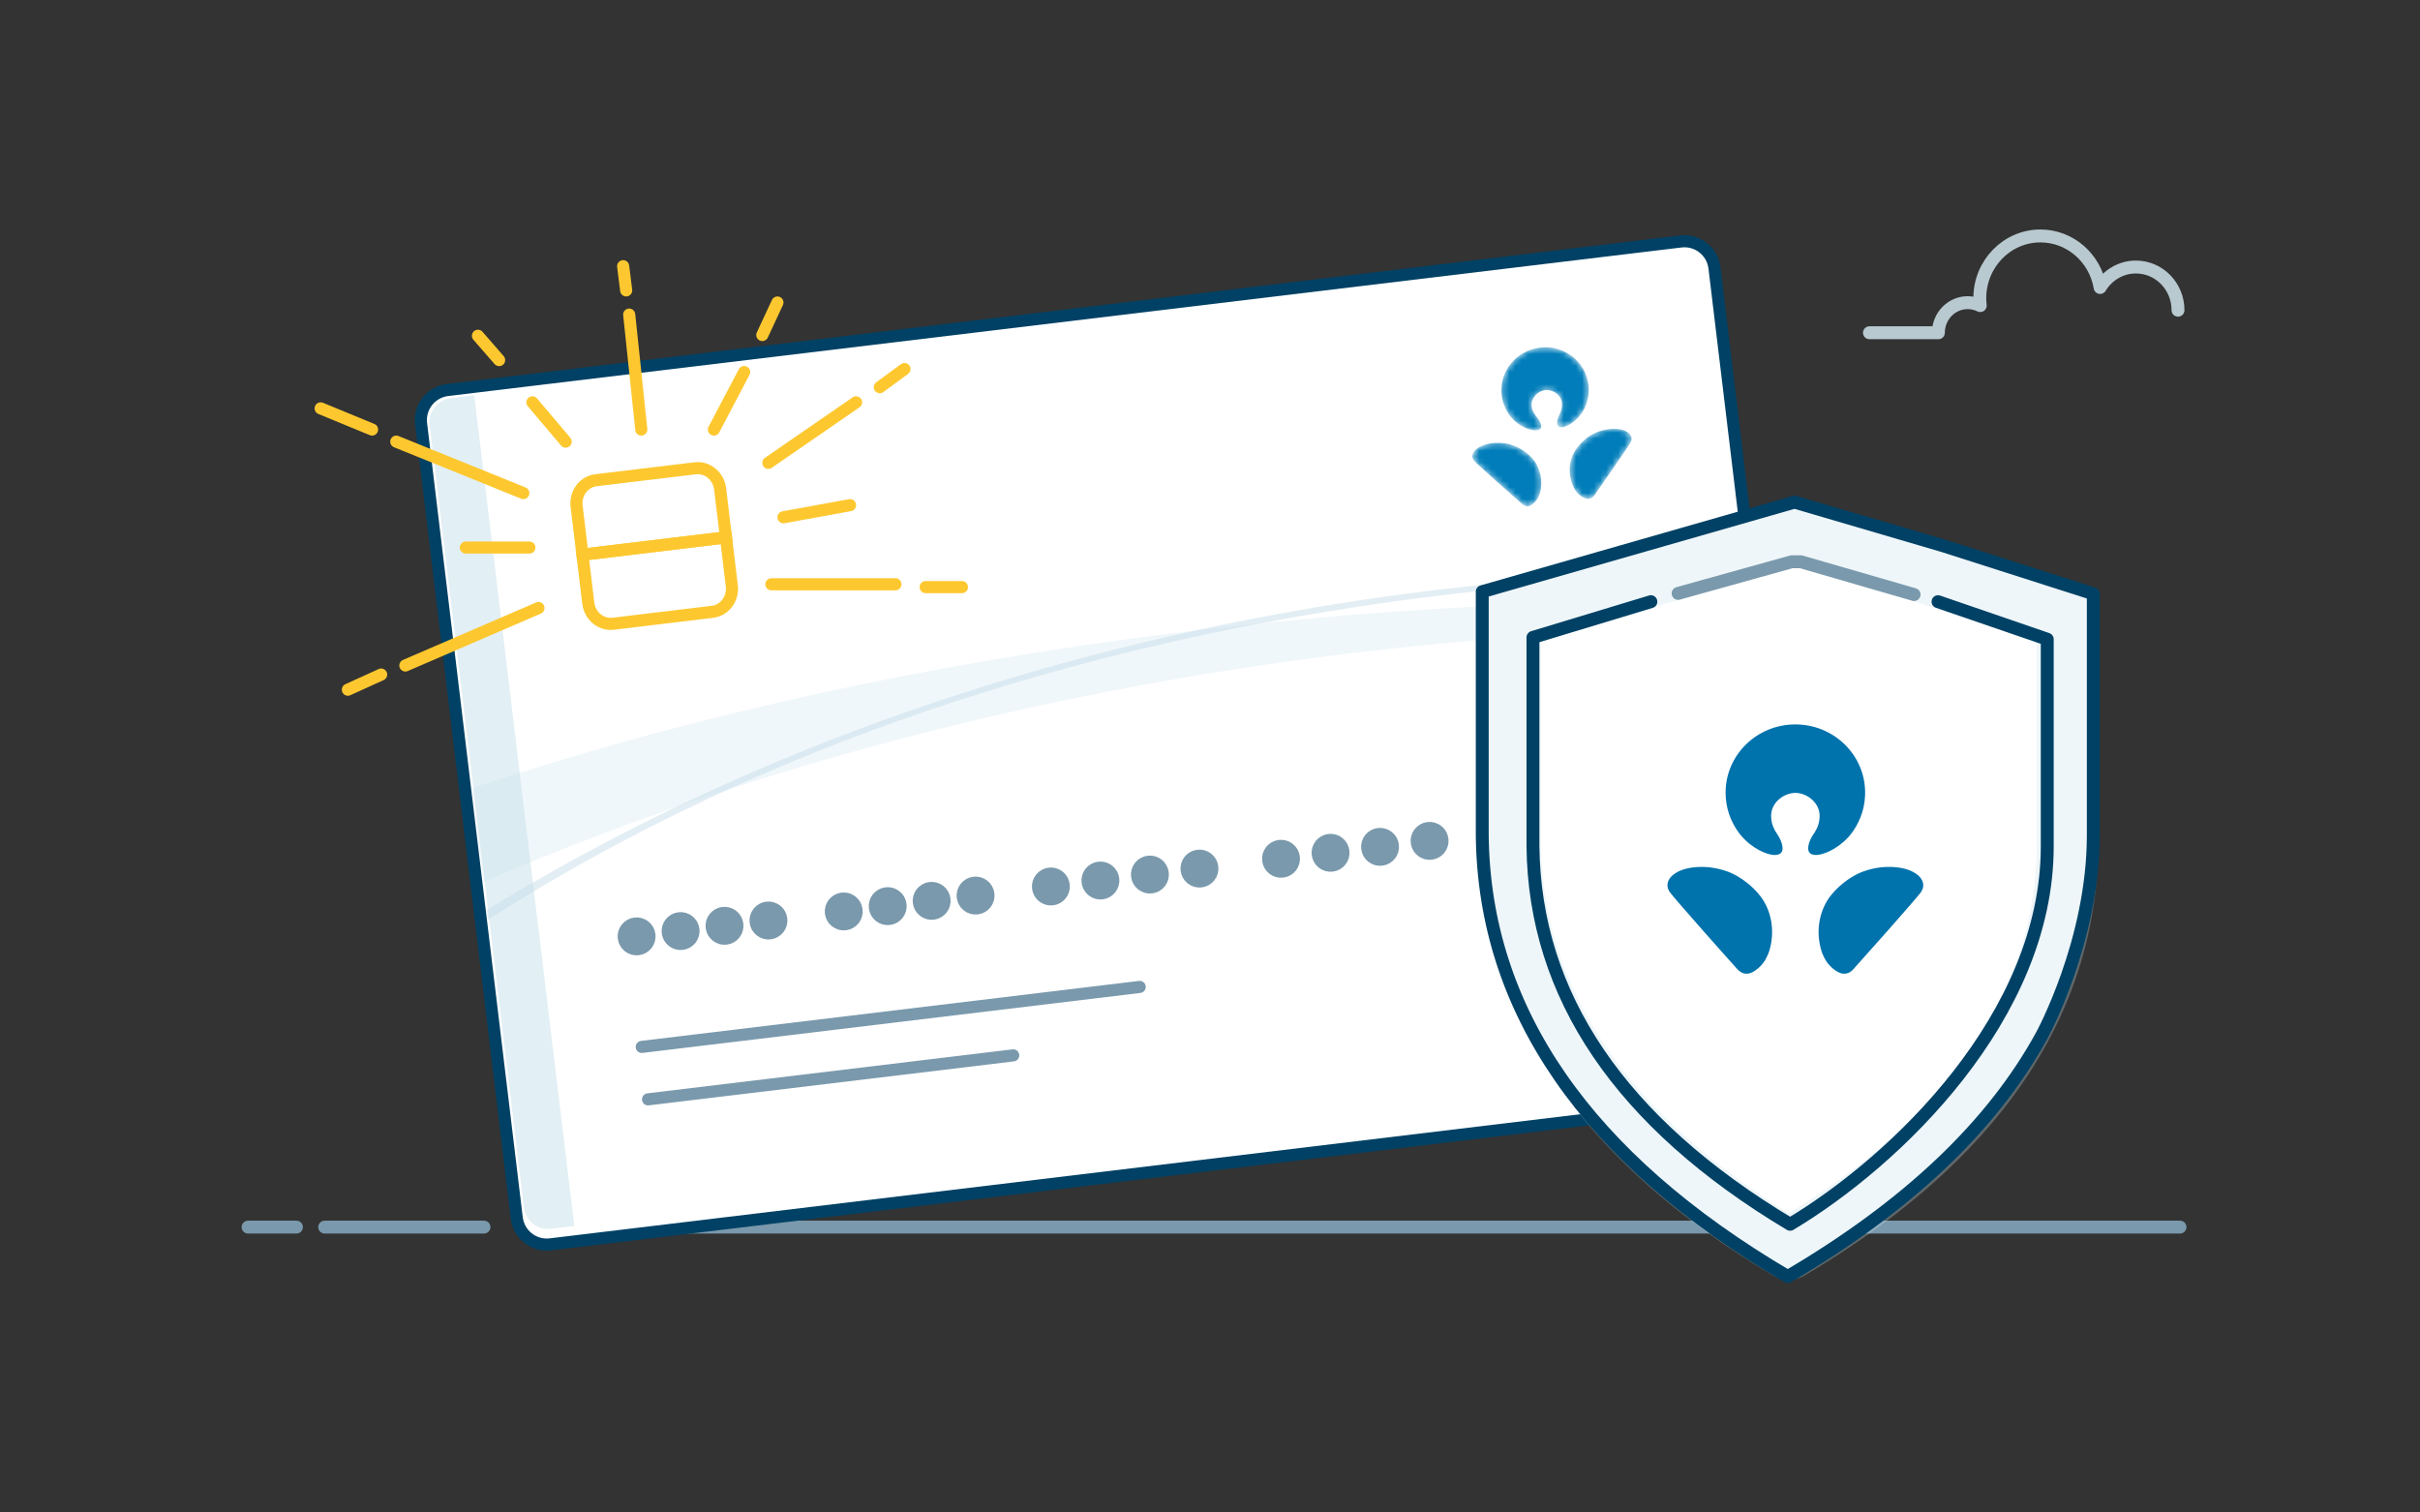 <svg width="400" height="250" viewBox="0 0 400 250" fill="none" xmlns="http://www.w3.org/2000/svg">
<rect x="0" y="0" width="400" height="250" fill="#333333" stroke="none"/>
<path d="M41 202.83H49M103 202.83H237H282.5M306.333 202.83H323.667L360.333 202.83M53.667 202.83H80" stroke="#7A99AC" stroke-width="2.13" stroke-linecap="round" stroke-linejoin="round"/>
<path d="M277.823 39.912L73.964 64.466C71.222 64.797 69.268 67.287 69.598 70.029L85.412 201.317C85.742 204.059 88.232 206.014 90.974 205.683L294.832 181.129C297.574 180.798 299.529 178.308 299.198 175.567L283.385 44.278C283.054 41.536 280.564 39.582 277.823 39.912Z" fill="white" stroke="#004165" stroke-width="2" stroke-linecap="round" stroke-linejoin="round"/>
<path d="M78.385 65.342L74.511 65.809C72.318 66.073 70.754 68.065 71.018 70.258L86.598 199.61C86.862 201.803 88.855 203.367 91.048 203.103L94.922 202.636L78.385 65.342Z" fill="#E2EFF4"/>
<mask id="mask0_4006_2197" style="mask-type:alpha" maskUnits="userSpaceOnUse" x="243" y="57" width="27" height="27">
<path d="M265.934 70.926L266.258 70.894C266.477 70.877 266.703 70.869 266.932 70.875L267.181 70.885C268.138 70.945 268.659 71.204 268.968 71.394L269.068 71.461C269.561 71.81 269.918 72.431 269.5 73.167L269.452 73.246C268.798 74.315 264.627 80.328 263.498 81.918L263.441 81.994C263.251 82.225 262.899 82.495 262.41 82.457L262.237 82.431C261.591 82.292 260.856 81.701 260.527 81.24L260.418 81.085C260.209 80.781 260.046 80.495 259.869 80.02L259.762 79.712C259.171 77.865 259.463 76.014 260.232 74.696L260.419 74.396C261.196 73.212 262.311 72.25 263.262 71.755C263.874 71.434 264.814 71.061 265.934 70.926ZM246.663 73.247L246.995 73.215C247.98 73.141 248.852 73.269 249.458 73.42L249.722 73.492C250.801 73.814 252.11 74.542 253.096 75.556L253.271 75.744C254.296 76.911 254.946 78.687 254.716 80.641L254.683 80.879C254.612 81.327 254.512 81.621 254.367 81.982L254.301 82.13C254.029 82.691 253.424 83.412 252.829 83.611L252.676 83.65C252.224 83.734 251.843 83.522 251.644 83.346L251.508 83.228C249.812 81.753 244.356 76.917 243.739 76.267L243.631 76.144C243.143 75.521 243.41 74.847 243.829 74.422L243.897 74.356C244.183 74.079 244.687 73.703 245.683 73.434C246.016 73.344 246.343 73.286 246.663 73.247ZM254.536 57.455L254.806 57.428C258.663 57.103 262.098 59.817 262.554 63.601L262.586 63.931C262.698 65.469 262.297 66.938 261.521 68.166L261.353 68.407C260.272 69.888 258.877 70.548 258.264 70.609L258.1 70.618C257.287 70.618 257.364 69.889 257.398 69.574L257.424 69.418C257.481 69.142 257.603 68.8 257.769 68.483L257.865 68.288C258.109 67.766 258.243 67.201 258.162 66.526L258.131 66.345C257.865 65.097 256.503 64.352 255.383 64.487L255.223 64.512C254.105 64.732 253.017 65.832 253.173 67.127L253.212 67.373C253.338 68.01 253.635 68.5 254.019 68.934L254.155 69.099C254.373 69.379 254.549 69.675 254.636 69.907L254.658 69.968C254.782 70.312 254.968 70.99 254.038 71.118L253.935 71.128C253.235 71.174 251.684 70.793 250.302 69.518L250.082 69.296C249.079 68.242 248.395 66.876 248.209 65.329C247.743 61.457 250.573 57.933 254.536 57.455Z" fill="white"/>
</mask>
<g mask="url(#mask0_4006_2197)">
<path d="M265.934 70.926L266.258 70.894C266.477 70.877 266.703 70.869 266.932 70.875L267.181 70.885C268.138 70.945 268.659 71.204 268.968 71.394L269.068 71.461C269.561 71.81 269.918 72.431 269.5 73.167L269.452 73.246C268.798 74.315 264.627 80.328 263.498 81.918L263.441 81.994C263.251 82.225 262.899 82.495 262.41 82.457L262.237 82.431C261.591 82.292 260.856 81.701 260.527 81.24L260.418 81.085C260.209 80.781 260.046 80.495 259.869 80.02L259.762 79.712C259.171 77.865 259.463 76.014 260.232 74.696L260.419 74.396C261.196 73.212 262.311 72.25 263.262 71.755C263.874 71.434 264.814 71.061 265.934 70.926ZM246.663 73.247L246.995 73.215C247.98 73.141 248.852 73.269 249.458 73.42L249.722 73.492C250.801 73.814 252.11 74.542 253.096 75.556L253.271 75.744C254.296 76.911 254.946 78.687 254.716 80.641L254.683 80.879C254.612 81.327 254.512 81.621 254.367 81.982L254.301 82.13C254.029 82.691 253.424 83.412 252.829 83.611L252.676 83.65C252.224 83.734 251.843 83.522 251.644 83.346L251.508 83.228C249.812 81.753 244.356 76.917 243.739 76.267L243.631 76.144C243.143 75.521 243.41 74.847 243.829 74.422L243.897 74.356C244.183 74.079 244.687 73.703 245.683 73.434C246.016 73.344 246.343 73.286 246.663 73.247ZM254.536 57.455L254.806 57.428C258.663 57.103 262.098 59.817 262.554 63.601L262.586 63.931C262.698 65.469 262.297 66.938 261.521 68.166L261.353 68.407C260.272 69.888 258.877 70.548 258.264 70.609L258.1 70.618C257.287 70.618 257.364 69.889 257.398 69.574L257.424 69.418C257.481 69.142 257.603 68.8 257.769 68.483L257.865 68.288C258.109 67.766 258.243 67.201 258.162 66.526L258.131 66.345C257.865 65.097 256.503 64.352 255.383 64.487L255.223 64.512C254.105 64.732 253.017 65.832 253.173 67.127L253.212 67.373C253.338 68.01 253.635 68.5 254.019 68.934L254.155 69.099C254.373 69.379 254.549 69.675 254.636 69.907L254.658 69.968C254.782 70.312 254.968 70.99 254.038 71.118L253.935 71.128C253.235 71.174 251.684 70.793 250.302 69.518L250.082 69.296C249.079 68.242 248.395 66.876 248.209 65.329C247.743 61.457 250.573 57.933 254.536 57.455Z" fill="#007DBA"/>
</g>
<path opacity="0.26" d="M79.915 145.803L78.046 130.285C184.66 94.704 288.464 99.692 288.464 99.692L289.004 104.175C289.004 104.175 184.98 100.263 79.915 145.803Z" fill="#C6DFEA"/>
<path opacity="0.5" d="M80.665 152.011L80.473 150.413C179.818 89.341 287.885 94.866 287.885 94.866L287.968 95.555C287.968 95.555 175.501 91.26 80.665 152.011Z" fill="#C6DFEA"/>
<path d="M107.116 181.713L167.474 174.443" stroke="#7A99AC" stroke-width="2" stroke-linecap="round" stroke-linejoin="round"/>
<path d="M106.073 173.045L188.379 163.131" stroke="#7A99AC" stroke-width="2" stroke-linecap="round" stroke-linejoin="round"/>
<path d="M107.344 154.519C107.203 153.348 106.14 152.514 104.97 152.655C103.799 152.796 102.964 153.859 103.105 155.03C103.246 156.2 104.31 157.035 105.48 156.894C106.651 156.753 107.485 155.69 107.344 154.519Z" fill="#7A99AC" stroke="#7A99AC" stroke-width="2"/>
<path d="M114.615 153.644C114.474 152.473 113.41 151.639 112.24 151.78C111.069 151.921 110.235 152.984 110.376 154.155C110.517 155.325 111.58 156.16 112.75 156.019C113.921 155.878 114.756 154.815 114.615 153.644Z" fill="#7A99AC" stroke="#7A99AC" stroke-width="2"/>
<path d="M121.874 152.771C121.733 151.6 120.67 150.766 119.499 150.907C118.328 151.048 117.494 152.111 117.635 153.282C117.776 154.452 118.839 155.287 120.01 155.146C121.18 155.005 122.015 153.942 121.874 152.771Z" fill="#7A99AC" stroke="#7A99AC" stroke-width="2"/>
<path d="M129.137 151.896C128.996 150.725 127.933 149.891 126.762 150.032C125.591 150.173 124.757 151.236 124.898 152.407C125.039 153.577 126.102 154.412 127.273 154.271C128.443 154.13 129.278 153.067 129.137 151.896Z" fill="#7A99AC" stroke="#7A99AC" stroke-width="2"/>
<path d="M175.821 146.273C175.68 145.102 174.616 144.268 173.446 144.409C172.275 144.55 171.441 145.613 171.582 146.784C171.723 147.954 172.786 148.789 173.956 148.648C175.127 148.507 175.962 147.444 175.821 146.273Z" fill="#7A99AC" stroke="#7A99AC" stroke-width="2"/>
<path d="M184.007 145.287C183.866 144.116 182.803 143.281 181.632 143.422C180.462 143.563 179.627 144.627 179.768 145.797C179.909 146.968 180.972 147.803 182.143 147.662C183.313 147.521 184.148 146.457 184.007 145.287Z" fill="#7A99AC" stroke="#7A99AC" stroke-width="2"/>
<path d="M192.19 144.3C192.049 143.13 190.985 142.295 189.815 142.436C188.644 142.577 187.809 143.64 187.95 144.811C188.091 145.982 189.155 146.816 190.325 146.675C191.496 146.534 192.331 145.471 192.19 144.3Z" fill="#7A99AC" stroke="#7A99AC" stroke-width="2"/>
<path d="M200.378 143.314C200.237 142.143 199.173 141.309 198.003 141.45C196.832 141.591 195.997 142.654 196.138 143.825C196.279 144.995 197.343 145.83 198.513 145.689C199.684 145.548 200.519 144.485 200.378 143.314Z" fill="#7A99AC" stroke="#7A99AC" stroke-width="2"/>
<path d="M213.859 141.691C213.718 140.52 212.654 139.686 211.484 139.827C210.313 139.968 209.479 141.031 209.62 142.202C209.761 143.372 210.824 144.207 211.994 144.066C213.165 143.925 214 142.862 213.859 141.691Z" fill="#7A99AC" stroke="#7A99AC" stroke-width="2"/>
<path d="M222.047 140.705C221.906 139.534 220.842 138.699 219.672 138.84C218.501 138.981 217.666 140.045 217.807 141.215C217.948 142.386 219.012 143.221 220.182 143.08C221.353 142.939 222.188 141.875 222.047 140.705Z" fill="#7A99AC" stroke="#7A99AC" stroke-width="2"/>
<path d="M230.229 139.72C230.088 138.55 229.025 137.715 227.854 137.856C226.684 137.997 225.849 139.06 225.99 140.231C226.131 141.402 227.194 142.236 228.365 142.095C229.536 141.954 230.37 140.891 230.229 139.72Z" fill="#7A99AC" stroke="#7A99AC" stroke-width="2"/>
<path d="M238.415 138.734C238.274 137.563 237.211 136.729 236.041 136.87C234.87 137.011 234.035 138.074 234.176 139.245C234.317 140.415 235.381 141.25 236.551 141.109C237.722 140.968 238.556 139.905 238.415 138.734Z" fill="#7A99AC" stroke="#7A99AC" stroke-width="2"/>
<path d="M141.582 150.396C141.441 149.225 140.378 148.391 139.207 148.532C138.036 148.673 137.202 149.736 137.343 150.907C137.484 152.077 138.547 152.912 139.718 152.771C140.888 152.63 141.723 151.567 141.582 150.396Z" fill="#7A99AC" stroke="#7A99AC" stroke-width="2"/>
<path d="M148.847 149.521C148.706 148.35 147.642 147.516 146.472 147.657C145.301 147.798 144.466 148.861 144.607 150.032C144.748 151.202 145.812 152.037 146.982 151.896C148.153 151.755 148.988 150.692 148.847 149.521Z" fill="#7A99AC" stroke="#7A99AC" stroke-width="2"/>
<path d="M156.113 148.646C155.972 147.475 154.909 146.641 153.738 146.782C152.567 146.923 151.733 147.986 151.874 149.157C152.015 150.327 153.078 151.162 154.249 151.021C155.419 150.88 156.254 149.817 156.113 148.646Z" fill="#7A99AC" stroke="#7A99AC" stroke-width="2"/>
<path d="M163.372 147.773C163.231 146.602 162.168 145.768 160.997 145.909C159.827 146.05 158.992 147.113 159.133 148.284C159.274 149.454 160.337 150.289 161.508 150.148C162.679 150.007 163.513 148.944 163.372 147.773Z" fill="#7A99AC" stroke="#7A99AC" stroke-width="2"/>
<path d="M98.508 79.379L114.903 77.404C116.926 77.161 118.774 78.685 119.029 80.81L119.995 88.824L96.273 91.681L95.308 83.667C95.052 81.543 96.485 79.623 98.508 79.379Z" stroke="#FDC82F" stroke-width="2"/>
<path fill-rule="evenodd" clip-rule="evenodd" d="M96.273 91.68L119.994 88.822L120.96 96.837C121.216 98.961 119.783 100.881 117.759 101.125L101.365 103.099C99.342 103.343 97.494 101.818 97.238 99.694L96.273 91.68Z" stroke="#FDC82F" stroke-width="2"/>
<path d="M140.5 83.5L129.5 85.5" stroke="#FDC82F" stroke-width="2" stroke-linecap="round"/>
<path d="M123 61.499L118 71" stroke="#FDC82F" stroke-width="2" stroke-linecap="round"/>
<path d="M128.5 50.002L126 55.375" stroke="#FDC82F" stroke-width="2" stroke-linecap="round"/>
<path d="M141.5 66.5L127 76.5" stroke="#FDC82F" stroke-width="2" stroke-linecap="round"/>
<path d="M149.5 61L145.421 64" stroke="#FDC82F" stroke-width="2" stroke-linecap="round"/>
<path d="M88 66.5L93.5 73" stroke="#FDC82F" stroke-width="2" stroke-linecap="round"/>
<path d="M79 55.5L82.5 59.52" stroke="#FDC82F" stroke-width="2" stroke-linecap="round"/>
<path d="M104 52L106.001 70.999" stroke="#FDC82F" stroke-width="2" stroke-linecap="round"/>
<path d="M103 44L103.5 48" stroke="#FDC82F" stroke-width="2" stroke-linecap="round"/>
<path d="M77 90.5L87.5 90.5" stroke="#FDC82F" stroke-width="2" stroke-linecap="round"/>
<path d="M65.5 73L86.5 81.5" stroke="#FDC82F" stroke-width="2" stroke-linecap="round"/>
<path d="M53 67.5L61.5 70.999" stroke="#FDC82F" stroke-width="2" stroke-linecap="round"/>
<path d="M67 110L89 100.5" stroke="#FDC82F" stroke-width="2" stroke-linecap="round"/>
<path d="M57.5 114L63 111.5" stroke="#FDC82F" stroke-width="2" stroke-linecap="round"/>
<path d="M127.5 96.574L148 96.574" stroke="#FDC82F" stroke-width="2" stroke-linecap="round"/>
<path d="M153 97.045L159 97.044" stroke="#FDC82F" stroke-width="2" stroke-linecap="round"/>
<path d="M245 138.083V97.794L296.612 83L321.03 90.161L346 98.145V138.083C346 155.603 337.492 171.137 337.492 171.137C329.344 186.049 315.347 199.336 295.5 211C262.146 191.399 245.313 166.858 245 138.083Z" fill="white"/>
<path opacity="0.3" d="M249.586 139.157V101.957L296.683 88.297L318.965 94.909L341.751 102.281V119V139.157C341.751 175 313.779 195.715 295.668 206.484C265.233 188.385 249.872 165.727 249.586 139.157Z" stroke="#C6DFEA" stroke-width="10.133" stroke-linecap="round" stroke-linejoin="round"/>
<path d="M245 138.083V97.794L296.612 83L321.03 90.161L346 98.145V138.083C346 155.603 337.492 171.137 337.492 171.137C329.344 186.049 315.347 199.336 295.5 211C262.146 191.399 245.313 166.858 245 138.083Z" stroke="#004165" stroke-width="2.133" stroke-linecap="round" stroke-linejoin="round"/>
<path d="M272.873 99.451L253.381 105.355V139.88C253.645 164.538 267.813 185.567 295.885 202.364C313.332 191.925 338.389 168 338.389 139.88L338.389 105.656L320.335 99.451" stroke="#004165" stroke-width="2.133" stroke-linecap="round" stroke-linejoin="round"/>
<path d="M316.378 98.273L297.653 92.852H296.157L277.375 98.083" stroke="#7A99AC" stroke-width="2.133" stroke-linecap="round" stroke-linejoin="round"/>
<path d="M312.244 143.29L312.764 143.301C313.115 143.316 313.474 143.347 313.836 143.4L314.228 143.464C315.734 143.741 316.51 144.251 316.964 144.612L317.11 144.737C317.825 145.386 318.272 146.439 317.468 147.526L317.378 147.643C316.137 149.213 308.379 157.955 306.286 160.262L306.18 160.371C305.835 160.701 305.226 161.063 304.459 160.908L304.189 160.834C303.192 160.49 302.14 159.412 301.705 158.619L301.563 158.352C301.289 157.829 301.087 157.345 300.896 156.558L300.786 156.049C300.202 153.005 301.017 150.125 302.488 148.181L302.842 147.74C304.299 146.011 306.249 144.698 307.851 144.094C308.882 143.703 310.444 143.29 312.244 143.29ZM281.258 143.29L281.791 143.302C283.366 143.372 284.724 143.742 285.656 144.098L286.061 144.263C287.709 144.98 289.645 146.384 291.014 148.181L291.254 148.514C292.657 150.56 293.348 153.502 292.611 156.558L292.513 156.929C292.315 157.626 292.1 158.073 291.802 158.619L291.669 158.841C291.131 159.678 290.033 160.707 289.053 160.908L288.803 160.942C288.071 160.988 287.508 160.579 287.226 160.262L287.033 160.049C284.626 157.385 276.902 148.671 276.047 147.522L275.9 147.305C275.246 146.224 275.797 145.206 276.543 144.612L276.663 144.519C277.17 144.136 278.041 143.635 279.671 143.4C280.214 143.32 280.745 143.29 281.258 143.29ZM296.751 119.742L297.184 119.75C303.36 119.972 308.286 124.933 308.286 131.024L308.274 131.554C308.158 134.015 307.242 136.268 305.777 138.069L305.465 138.418C303.469 140.561 301.132 141.342 300.148 141.321L299.888 141.304C298.598 141.149 298.859 140.007 298.974 139.514L299.045 139.271C299.188 138.844 299.447 138.326 299.77 137.853L299.96 137.564C300.446 136.782 300.766 135.911 300.766 134.825L300.752 134.531C300.569 132.5 298.553 131.059 296.751 131.059L296.493 131.069C294.679 131.204 292.745 132.74 292.745 134.825L292.76 135.223C292.838 136.257 293.216 137.091 293.741 137.853L293.925 138.141C294.218 138.626 294.439 139.13 294.533 139.514L294.557 139.615C294.686 140.185 294.853 141.296 293.354 141.321L293.189 141.318C292.071 141.256 289.685 140.357 287.739 138.069L287.433 137.676C286.043 135.812 285.221 133.514 285.221 131.024C285.221 124.792 290.379 119.742 296.751 119.742Z" fill="#0072AC"/>
<path d="M360 51.275C360 47.331 356.886 44.135 353.044 44.135C350.546 44.135 348.356 45.489 347.129 47.52C346.313 42.681 342.207 39 337.259 39C331.726 39 327.24 43.605 327.24 49.286C327.24 49.7 327.266 50.109 327.312 50.51C326.684 50.203 325.983 50.027 325.24 50.027C322.564 50.027 320.396 52.254 320.396 55H309" stroke="#B9C9D0" stroke-width="2.133" stroke-linecap="round" stroke-linejoin="round"/>
</svg>
